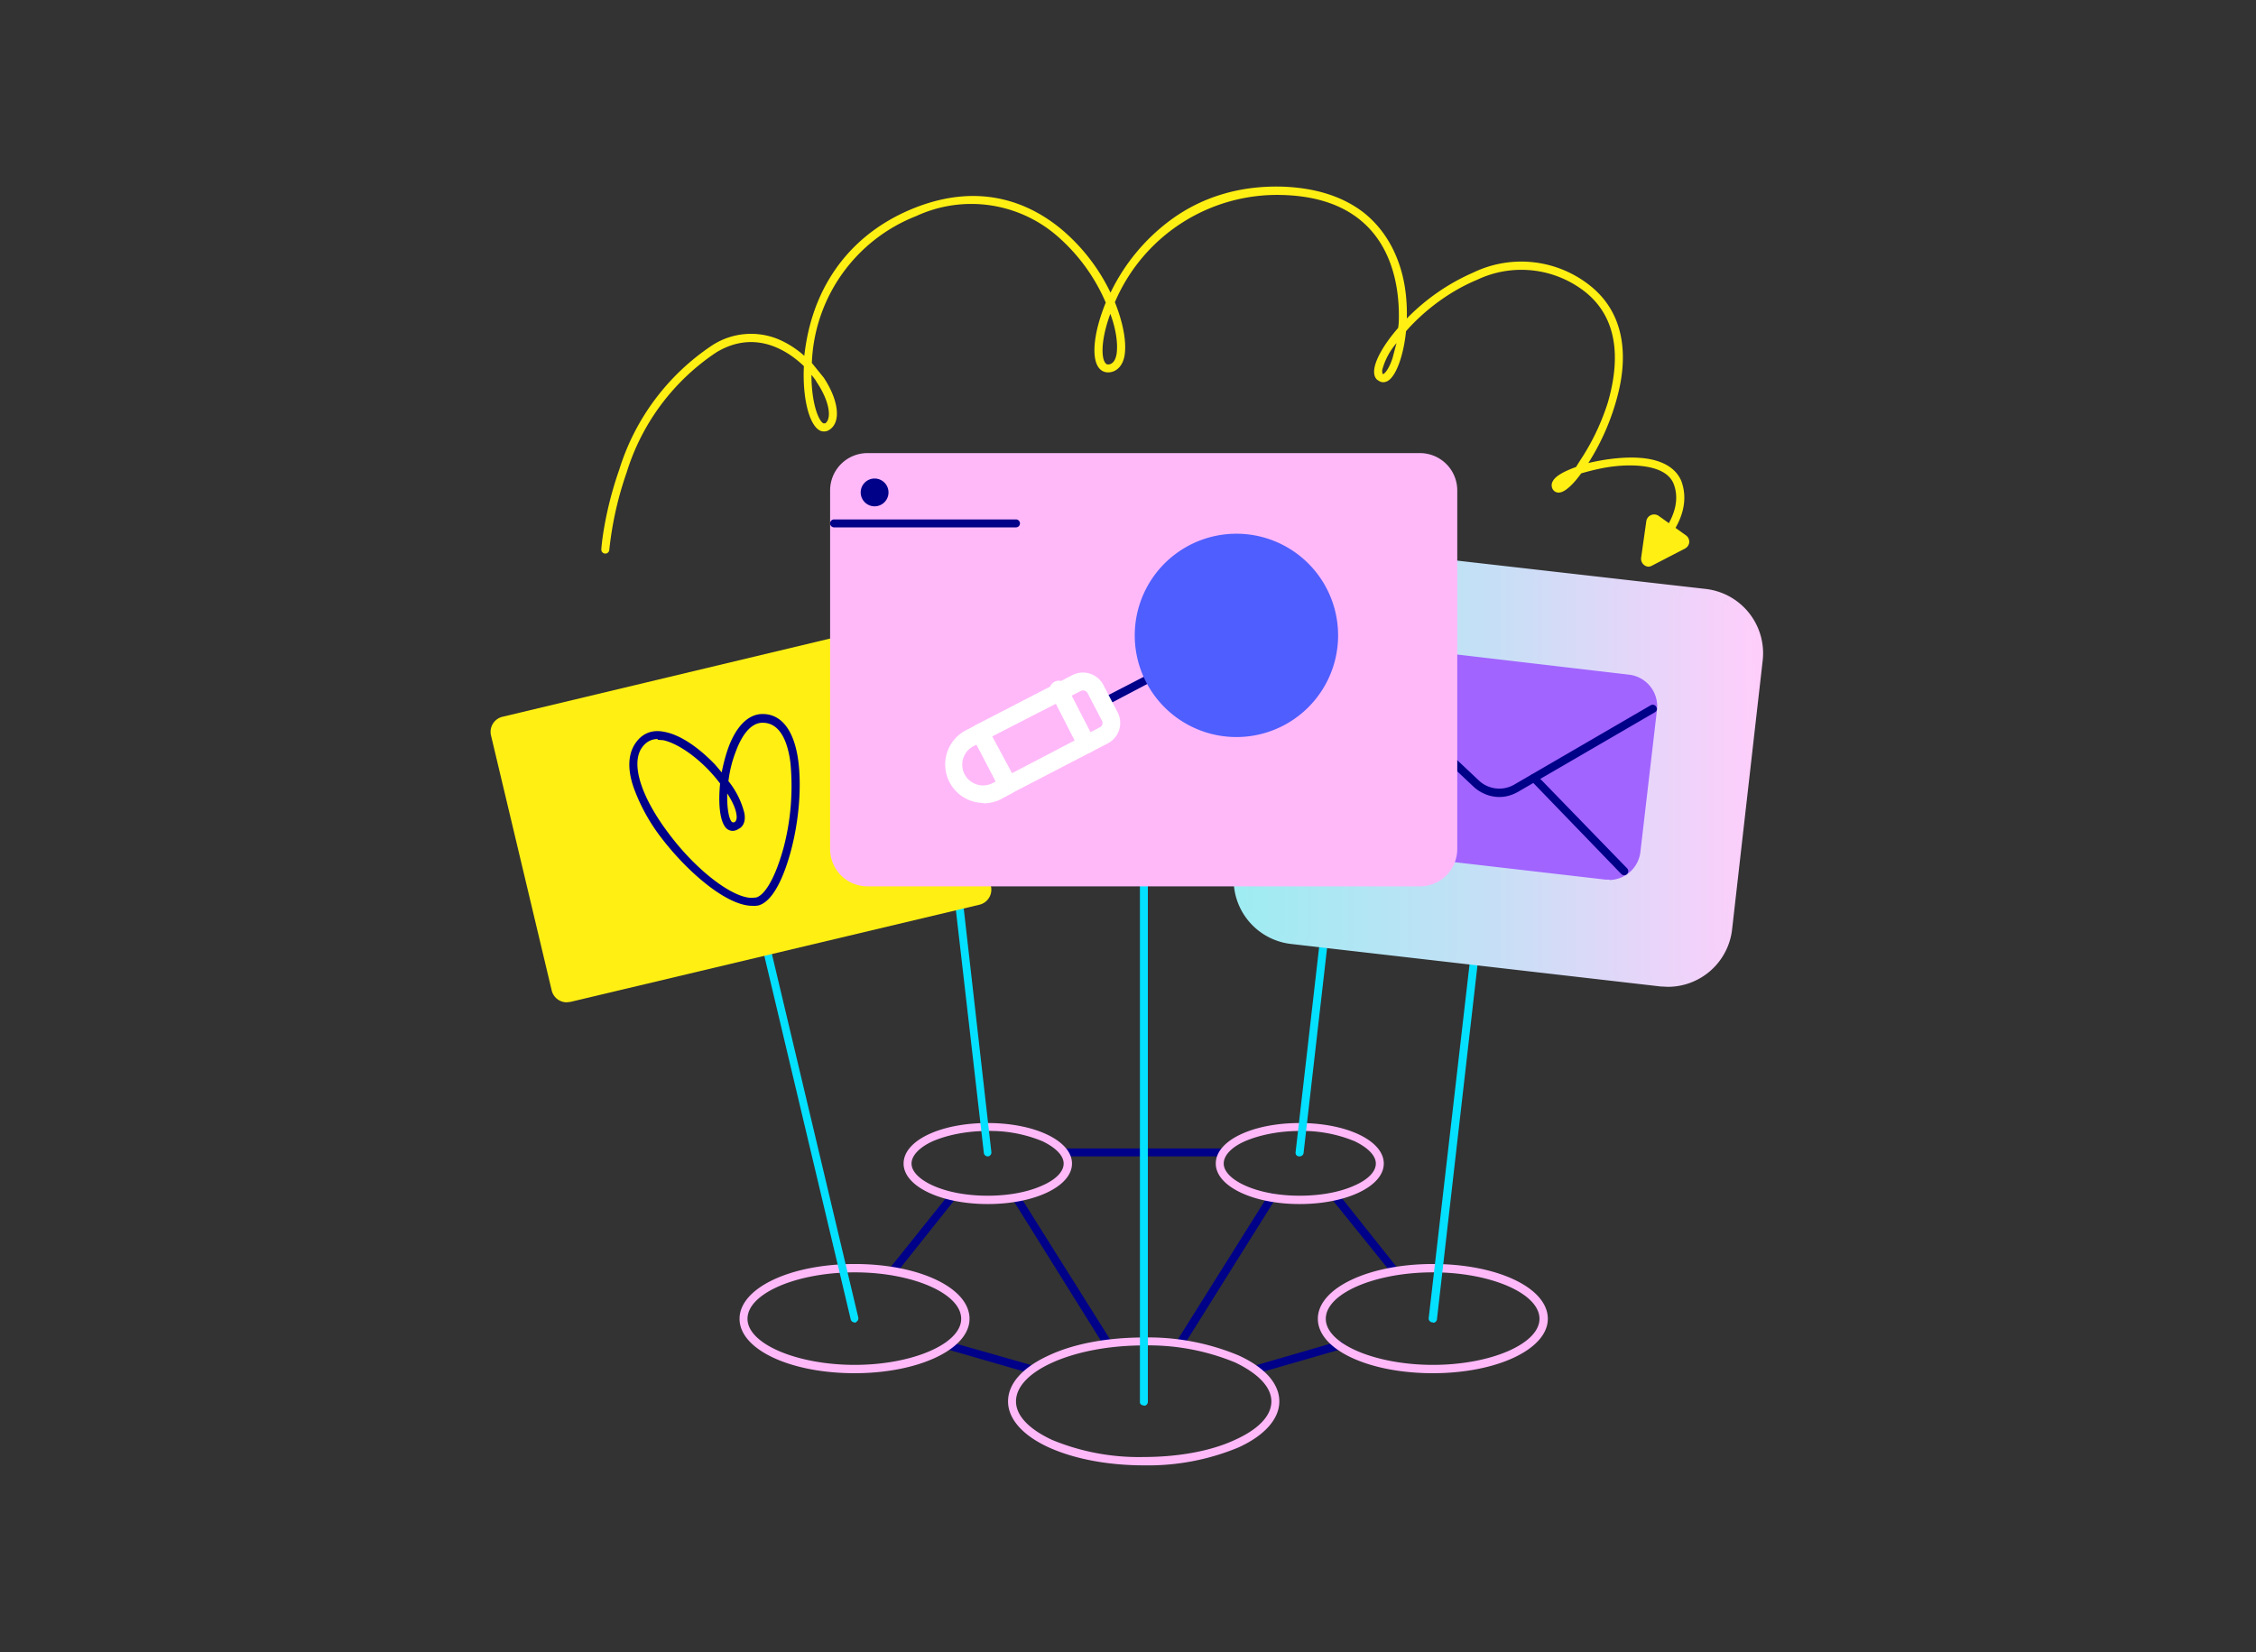 <?xml version="1.0" encoding="UTF-8"?>
<svg xmlns="http://www.w3.org/2000/svg" width="568" height="416" fill="none">
  <rect width="100%" height="100%" fill="#333333" stroke="none"/>
  <path d="M308 291.2h-40a1 1 0 1 1 0-2h40a1 1 0 0 1 .7 1.7 1 1 0 0 1-.7.3ZM224.7 321.1a1 1 0 0 1-1-.5 1 1 0 0 1 .2-1.1l14.9-18.6a1 1 0 0 1 .7-.4 1 1 0 0 1 .8.2 1 1 0 0 1 0 1.5l-14.8 18.6a1 1 0 0 1-.8.3ZM259.5 345.8a1 1 0 0 1-.2 0l-20.8-6a1 1 0 0 1-.2-1.9c.2-.1.5-.1.8 0l20.7 5.9c.3 0 .5.2.6.4a1 1 0 0 1-.9 1.6ZM278.5 338.8a1 1 0 0 1-.9-.5L255 302.1a1 1 0 0 1 1.1-1.5c.3 0 .5.2.6.4l22.8 36.3a1 1 0 0 1-.9 1.5ZM351.3 321.1a1 1 0 0 1-.8-.3l-15-18.6a1 1 0 0 1 .3-1.4 1 1 0 0 1 1.4.1l14.8 18.6a1 1 0 0 1-.8 1.6ZM316.4 345.8a1 1 0 0 1-.2-2l20.7-6 .8.1a1 1 0 0 1-.2 1.9l-20.8 6h-.3ZM297.5 338.8a1 1 0 0 1-.9-1.6l22.7-36.2.3-.3a1 1 0 0 1 1.4.2 1 1 0 0 1 .2.8c0 .2 0 .3-.2.4l-22.7 36.3a1 1 0 0 1-.8.4Z" fill="#000189"></path>
  <path d="M288 369c-9 0-17.5-1.6-23.9-4.5-6.6-3-10.3-7.2-10.3-11.6 0-4.5 3.7-8.6 10.3-11.6 6.4-3 14.9-4.5 23.9-4.5a59 59 0 0 1 23.8 4.5c6.6 3 10.3 7.1 10.3 11.6 0 4.4-3.7 8.6-10.3 11.6A59.3 59.3 0 0 1 288 369Zm0-30.2c-8.8 0-17 1.6-23 4.3-6 2.7-9.2 6.2-9.2 9.8 0 3.6 3.3 7 9.1 9.7a57.1 57.1 0 0 0 23 4.3c8.8 0 17-1.5 23-4.3 6-2.7 9.2-6.1 9.2-9.7 0-3.6-3.3-7-9.1-9.8a57.2 57.2 0 0 0-23-4.3ZM360.8 345.8c-16.3 0-29-6-29-13.7 0-7.7 12.7-13.8 29-13.8 16.2 0 28.9 6 28.9 13.8 0 7.6-12.7 13.7-29 13.7Zm0-25.4c-14.6 0-27 5.3-27 11.7 0 6.3 12.4 11.6 27 11.6 14.5 0 26.8-5.3 26.8-11.6 0-6.4-12.3-11.7-26.8-11.7ZM215.2 345.8c-16.3 0-29-6-29-13.7 0-7.7 12.7-13.8 29-13.8 16.2 0 28.9 6 28.9 13.8 0 7.6-12.7 13.7-29 13.7Zm0-25.4c-14.6 0-27 5.3-27 11.7 0 6.3 12.4 11.6 27 11.6 14.5 0 26.8-5.3 26.8-11.6 0-6.4-12.3-11.7-26.8-11.7ZM327.2 303.2c-11.8 0-21.1-4.5-21.1-10.2 0-5.8 9.3-10.2 21.1-10.2 12 0 21.2 4.5 21.2 10.2 0 5.7-9.3 10.2-21.2 10.2Zm0-18.4c-5.2 0-10.1 1-13.8 2.6-3.4 1.5-5.3 3.6-5.3 5.6 0 2 2 4 5.3 5.5 3.7 1.7 8.6 2.6 13.8 2.6 5.3 0 10.2-.9 13.9-2.6 3.4-1.5 5.3-3.5 5.3-5.5s-2-4-5.3-5.6a34.3 34.3 0 0 0-13.9-2.6ZM248.7 303.2c-11.9 0-21.2-4.5-21.2-10.2 0-5.8 9.3-10.2 21.2-10.2 11.9 0 21.2 4.5 21.2 10.2 0 5.7-9.3 10.2-21.2 10.2Zm0-18.4c-5.3 0-10.2 1-13.9 2.6-3.3 1.5-5.3 3.6-5.3 5.6 0 2 2 4 5.3 5.5 3.7 1.7 8.6 2.6 13.9 2.6 5.2 0 10.1-.9 13.8-2.6 3.4-1.5 5.3-3.5 5.3-5.5s-2-4-5.3-5.6a34.3 34.3 0 0 0-13.8-2.6Z" fill="#FFB9F9"></path>
  <path d="M215.2 333a1 1 0 0 1-1-.7l-22-92.6a1 1 0 0 1 .7-1.2 1 1 0 0 1 .8.1 1 1 0 0 1 .4.6l22 92.6a1 1 0 0 1-.4 1 1 1 0 0 1-.5.3ZM360.8 333h-.2a1 1 0 0 1-.9-1l10.4-90.1a1 1 0 0 1 2 .2l-10.3 90a1 1 0 0 1-1 1ZM248.7 291.2a1 1 0 0 1-1-.9l-7.1-61.7a1 1 0 0 1 .9-1 1 1 0 0 1 1.1.8l7 61.7a1 1 0 0 1-.8 1.1h-.1ZM327.2 291.2a1 1 0 0 1-.8-.3 1 1 0 0 1-.2-.8l6.3-54.9a1 1 0 0 1 .4-.7 1 1 0 0 1 .7-.2 1 1 0 0 1 .9.7v.4l-6.3 55a1 1 0 0 1-1 .8Z" fill="#04E0FF"></path>
  <path d="m229.8 157-103 24.4a2.8 2.8 0 0 0-2.2 3.5l15.3 64.3a2.8 2.8 0 0 0 3.4 2.1l103.2-24.5a2.8 2.8 0 0 0 2-3.4L233.4 159a2.8 2.8 0 0 0-3.5-2Z" fill="#FFEF13"></path>
  <path d="M142.7 252.4a3.9 3.9 0 0 1-3.8-3l-15.3-64.3a3.9 3.9 0 0 1 2.9-4.6l103-24.6a3.9 3.9 0 0 1 4.7 2.9l15.3 64.4a3.9 3.9 0 0 1-2.8 4.6l-103.1 24.5-1 .1Zm87.8-94.5h-.4l-103.2 24.5a1.8 1.8 0 0 0-1.3 2.2l15.3 64.4a1.8 1.8 0 0 0 2.2 1.4l103.1-24.6a1.8 1.8 0 0 0 1.4-2.2l-15.3-64.3a1.8 1.8 0 0 0-1.8-1.4Z" fill="#FFEF13"></path>
  <path d="m429.4 149.4-93-10.7c-8.4-1-16 5-17 13.4l-7.7 67.7c-1 8.4 5 16 13.4 16.9l93 10.7c8.4 1 16-5 17-13.5l7.7-67.6c1-8.4-5-16-13.4-17Z" fill="url(#a)"></path>
  <path d="m419.9 248.5-1.9-.1-93-10.7a16.3 16.3 0 0 1-14.3-18l7.7-67.7a16.3 16.3 0 0 1 18-14.3l93 10.6a16.3 16.3 0 0 1 14.4 18l-7.7 67.7a16.3 16.3 0 0 1-16.2 14.5Zm-85.3-108.9a14.3 14.3 0 0 0-14.1 12.7l-7.8 67.6a14.3 14.3 0 0 0 12.6 15.8l93 10.6a14.3 14.3 0 0 0 15.7-12.5l7.8-67.7a14.3 14.3 0 0 0-12.5-15.7l-93-10.7-1.7-.1Z" fill="url(#b)"></path>
  <path d="M288 353.9a1 1 0 0 1-.8-.3l-.2-.3V222a1 1 0 0 1 2 0V353a1 1 0 0 1-1 1Z" fill="#04E0FF"></path>
  <path d="m410 170.9-59.7-6.9a7 7 0 0 0-7.6 6l-4.2 36a7 7 0 0 0 6.1 7.6l59.7 6.9a7 7 0 0 0 7.7-6l4.1-36a7 7 0 0 0-6-7.6Z" fill="#A164FF"></path>
  <path d="M405.2 221.5h-1l-59.7-6.9a8 8 0 0 1-7-8.7l4.2-36a8 8 0 0 1 8.8-7l59.7 7a8 8 0 0 1 7 8.7l-4.2 36a8 8 0 0 1-7.8 7ZM349.5 165a5.9 5.9 0 0 0-5.8 5.2l-4.1 35.9a5.9 5.9 0 0 0 5.1 6.5l59.8 6.9a5.9 5.9 0 0 0 6.5-5.2l4.1-36a5.9 5.9 0 0 0-5.2-6.4l-59.7-6.9h-.7Z" fill="#A164FF"></path>
  <path d="M377.5 200.7c-2.4 0-4.8-1-6.5-2.6l-29-27.3a1 1 0 0 1 0-1.5 1 1 0 0 1 1-.2l.4.2 29 27.3a7.5 7.5 0 0 0 8.8 1l34.4-20a1 1 0 0 1 1.4.4 1 1 0 0 1 0 1.1l-.4.3-34.4 20c-1.4.8-3 1.3-4.7 1.3ZM189.4 228.1c-6.4 0-16.2-8.4-22.8-17a47 47 0 0 1-7-12.6c-1.6-4.5-1.5-8.2.1-10.9 1.7-2.8 4.3-4 7.6-3.3 3.8.7 8.4 3.7 12.8 8.3l1.6 1.9c.4-2 .9-4 1.6-6 2-5.6 5.1-8.7 8.7-8.7 4.8 0 8 4.2 9 11.9.8 6.4.2 14.7-1.8 22.3-1 3.8-3.7 12.7-8.2 14a6 6 0 0 1-1.6.1Zm-23.8-42c-1.8 0-3.2.9-4.2 2.5-2.5 4.2.2 12.3 6.9 21.2 7 9.4 16.1 16.3 21 16.3l1.1-.1c2.4-.7 5-5.6 6.9-12.6A61 61 0 0 0 199 192c-.6-4.6-2.3-10-7-10-3.6 0-5.8 4.6-6.8 7.4-.9 2.3-1.5 4.8-1.8 7.3a21 21 0 0 1 4 8c.5 2.6-.7 3.7-1.4 4-1 .7-2.1.7-3 0-1.8-1.6-2.2-6.3-1.7-11.4a43 43 0 0 0-2.7-3.2c-4-4.2-8.4-7-11.6-7.7l-1.4-.1Zm17.5 13.7c-.1 3.6.4 6.5 1.2 7.2.1 0 .2.2.7 0 .4-.3.6-1 .4-2-.2-1.4-1-3.2-2.3-5.2Z" fill="#000189"></path>
  <path d="M409 220.4a1 1 0 0 1-.8-.3l-22.7-23.5a1 1 0 0 1-.3-1.1 1 1 0 0 1 .6-.5 1 1 0 0 1 1.1.2l22.8 23.5a1 1 0 0 1 .2 1 1 1 0 0 1-1 .7Z" fill="#000189"></path>
  <path d="M357.6 115.1H218.3a8.3 8.3 0 0 0-8.3 8.4v90.3c0 4.6 3.7 8.3 8.3 8.3h139.3c4.6 0 8.3-3.7 8.3-8.3v-90.3c0-4.6-3.7-8.4-8.3-8.4Z" fill="#FFB9F9"></path>
  <path d="M357.6 223.2H218.3a9.4 9.4 0 0 1-9.3-9.4v-90.3a9.4 9.4 0 0 1 9.3-9.4h139.3a9.4 9.4 0 0 1 9.3 9.4v90.3a9.4 9.4 0 0 1-9.3 9.4Zm-139.3-107a7.3 7.3 0 0 0-7.3 7.3v90.3a7.3 7.3 0 0 0 7.3 7.3h139.3a7.3 7.3 0 0 0 7.3-7.3v-90.3a7.3 7.3 0 0 0-7.3-7.3H218.3Z" fill="#FFB9F9"></path>
  <path d="M255.8 132.8H210a1 1 0 0 1-1-1 1 1 0 0 1 1-1h45.8a1 1 0 0 1 1 1 1 1 0 0 1-1 1Z" fill="#000189"></path>
  <path d="M416.1 139.4a1 1 0 0 1-.7-1.8c.2 0 9-7.8 6-15.7-2-5.2-11-4.9-14.7-4.5-2.9.3-5.8 1-8.6 1.8-2 2.8-4 4.6-5.3 4.8a1.7 1.7 0 0 1-1.8-.7 2 2 0 0 1 0-2.2c.7-1.3 3-2.5 5.8-3.5l1-1.6a58 58 0 0 0 7-14.6c2.5-8.6 3.7-20.4-5.7-27.9a26 26 0 0 0-27.3-3c-7.2 3-13.5 8-17.8 12.9-.6 6-2.4 11-4.4 12.4-.9.6-1.8.6-2.6 0-.6-.3-1.2-1.2-1-2.8.3-2.5 2.5-6.4 6-10.4.2-1 .2-2.2.2-3.2 0-8.9-2.6-29.6-29.4-30.3a44.4 44.4 0 0 0-42.1 27c2.2 5.5 3 10.4 2.4 13.6-.5 2.6-2 3.6-3 3.9-1.3.4-2.5.1-3.3-.8-2.2-2.5-1.4-9.3 1.6-16.6a46.3 46.3 0 0 0-12.5-17 33 33 0 0 0-35.2-4.8 41.4 41.4 0 0 0-26.3 37l3 3.7c3.7 5.6 4.4 11 1.6 13a2.4 2.4 0 0 1-2.6.3c-2.7-1.4-4.4-8.3-4-16.2-5-4.8-13-8.9-22-3.5a56.2 56.2 0 0 0-22.6 30.2 86.4 86.4 0 0 0-4.4 19.6 1 1 0 1 1-2-.2c0-.4.7-9.2 4.5-20a58.3 58.3 0 0 1 23.5-31.4 18 18 0 0 1 16.5-1.5c2.4 1 4.7 2.5 6.6 4.2.6-5.3 2.1-12.4 6.3-19.4 4.8-8 12-14 21.1-17.7 17.3-7 29.8-1 37.3 5.2a47.9 47.9 0 0 1 12.4 16 49.4 49.4 0 0 1 15-18.2c8.1-6 17.7-8.8 28.3-8.5 8.4.3 15.2 2.5 20.4 6.5 4.4 3.5 7.5 8.2 9.3 14 1.3 4.2 1.7 8.6 1.6 12.7A53 53 0 0 1 371 68.6a27.8 27.8 0 0 1 29.3 3.3c9.6 7.6 9.2 19.2 7 27.6a59.3 59.3 0 0 1-7.4 17.1c4.2-1 9-1.6 13-1.3 5.5.4 9 2.5 10.4 5.8 3.5 9.4-6.1 17.7-6.5 18a1 1 0 0 1-.7.3Zm-211.8-45c0 6.9 1.7 11.5 3 12.2h.5c1.8-1.4.8-6-2.2-10.4-.3-.6-.8-1.2-1.3-1.8Zm147.3-8a17 17 0 0 0-3.6 6.8c0 .5 0 .9.2 1 .3 0 1.4-1 2.4-4l1-3.8Zm-72-7.5c-2.4 6.4-2.4 11.2-1.3 12.5.2.3.5.5 1.2.3.8-.3 1.3-1 1.6-2.4.4-2.4 0-6.2-1.6-10.4Z" fill="#FFEF13"></path>
  <path d="M311.4 178.5a18.5 18.5 0 1 1 0-37 18.5 18.5 0 0 1 0 37Zm0-35a16.5 16.5 0 1 0 0 33 16.5 16.5 0 0 0 0-33ZM277.6 178a1 1 0 0 1-.4-2l11.4-5.9a1 1 0 0 1 .8 0 1 1 0 0 1 .7.8 1 1 0 0 1-.6 1l-11.4 6a1 1 0 0 1-.5 0Z" fill="#000189"></path>
  <path d="M247.6 202.2A9.7 9.7 0 0 1 243 184l2.7-1.4a2.3 2.3 0 0 1 3 1l7 13.2a2.3 2.3 0 0 1-.3 2.5l-.7.5-2.8 1.5c-1.4.7-2.9 1-4.4 1Zm-1.7-14.7-.8.4a5.2 5.2 0 1 0 4.8 9.3l.8-.4-4.8-9.3Z" fill="#fff"></path>
  <path d="M253.8 200a2.3 2.3 0 0 1-2-1.2l-7-13.3a2.3 2.3 0 0 1 1-3L270 170a5.8 5.8 0 0 1 7.8 2.5l3.6 6.9a5.8 5.8 0 0 1-2.5 7.8l-24.1 12.5c-.3.2-.7.3-1 .3Zm-4-14.6 5 9.3 22-11.5a1.3 1.3 0 0 0 .8-1.3l-.2-.5-3.6-6.9a1.3 1.3 0 0 0-1.7-.5l-22.2 11.4Z" fill="#fff"></path>
  <path d="M273.6 189.7a2.3 2.3 0 0 1-2-1.2l-6.8-13.3a2.3 2.3 0 1 1 4-2l6.8 13.2a2.3 2.3 0 0 1-2 3.3Z" fill="#fff"></path>
  <path d="M311.3 184.5a24.5 24.5 0 1 0 0-49 24.5 24.5 0 0 0 0 49Z" fill="#4F5EFF"></path>
  <path d="M311.4 185.6a25.6 25.6 0 1 1-.2-51.2 25.6 25.6 0 0 1 .2 51.2Zm0-49a23.5 23.5 0 1 0 0 47 23.5 23.5 0 0 0 0-47Z" fill="#4F5EFF"></path>
  <path d="M220.2 126.5a2.5 2.5 0 1 0 0-5 2.5 2.5 0 0 0 0 5Z" fill="#000189"></path>
  <path d="M220.2 127.5a3.5 3.5 0 1 1 0-7 3.5 3.5 0 0 1 0 7Zm0-5Z" fill="#000189"></path>
  <path d="m415.5 141.5 8.3-4.3a1 1 0 0 0 .5-.7 1 1 0 0 0-.4-.8l-7-5a1 1 0 0 0-1.4.6l-1.3 9.3v.5a1 1 0 0 0 1.3.4Z" fill="#FFEF13"></path>
  <path d="M415 142.7a2 2 0 0 1-1.8-2.3l1.3-9.2a2 2 0 0 1 1.2-1.5 2 2 0 0 1 1.9.2l7 5a2 2 0 0 1 .7 1.7 2 2 0 0 1-1 1.5l-8.3 4.3a2 2 0 0 1-1 .3Zm1.5-11-1.3 8.8 8-4.1-6.7-4.8Z" fill="#FFEF13"></path>
  <defs>
    <linearGradient id="a" x1="311.6" y1="193" x2="442.9" y2="193" gradientUnits="userSpaceOnUse">
      <stop stop-color="#9EECF2"></stop>
      <stop offset=".5" stop-color="#C7DFF6"></stop>
      <stop offset="1" stop-color="#FFCEFB"></stop>
    </linearGradient>
    <linearGradient id="b" x1="310.6" y1="193" x2="443.9" y2="193" gradientUnits="userSpaceOnUse">
      <stop stop-color="#9EECF2"></stop>
      <stop offset=".5" stop-color="#C7DFF6"></stop>
      <stop offset="1" stop-color="#FFCEFB"></stop>
    </linearGradient>
  </defs>
</svg>
